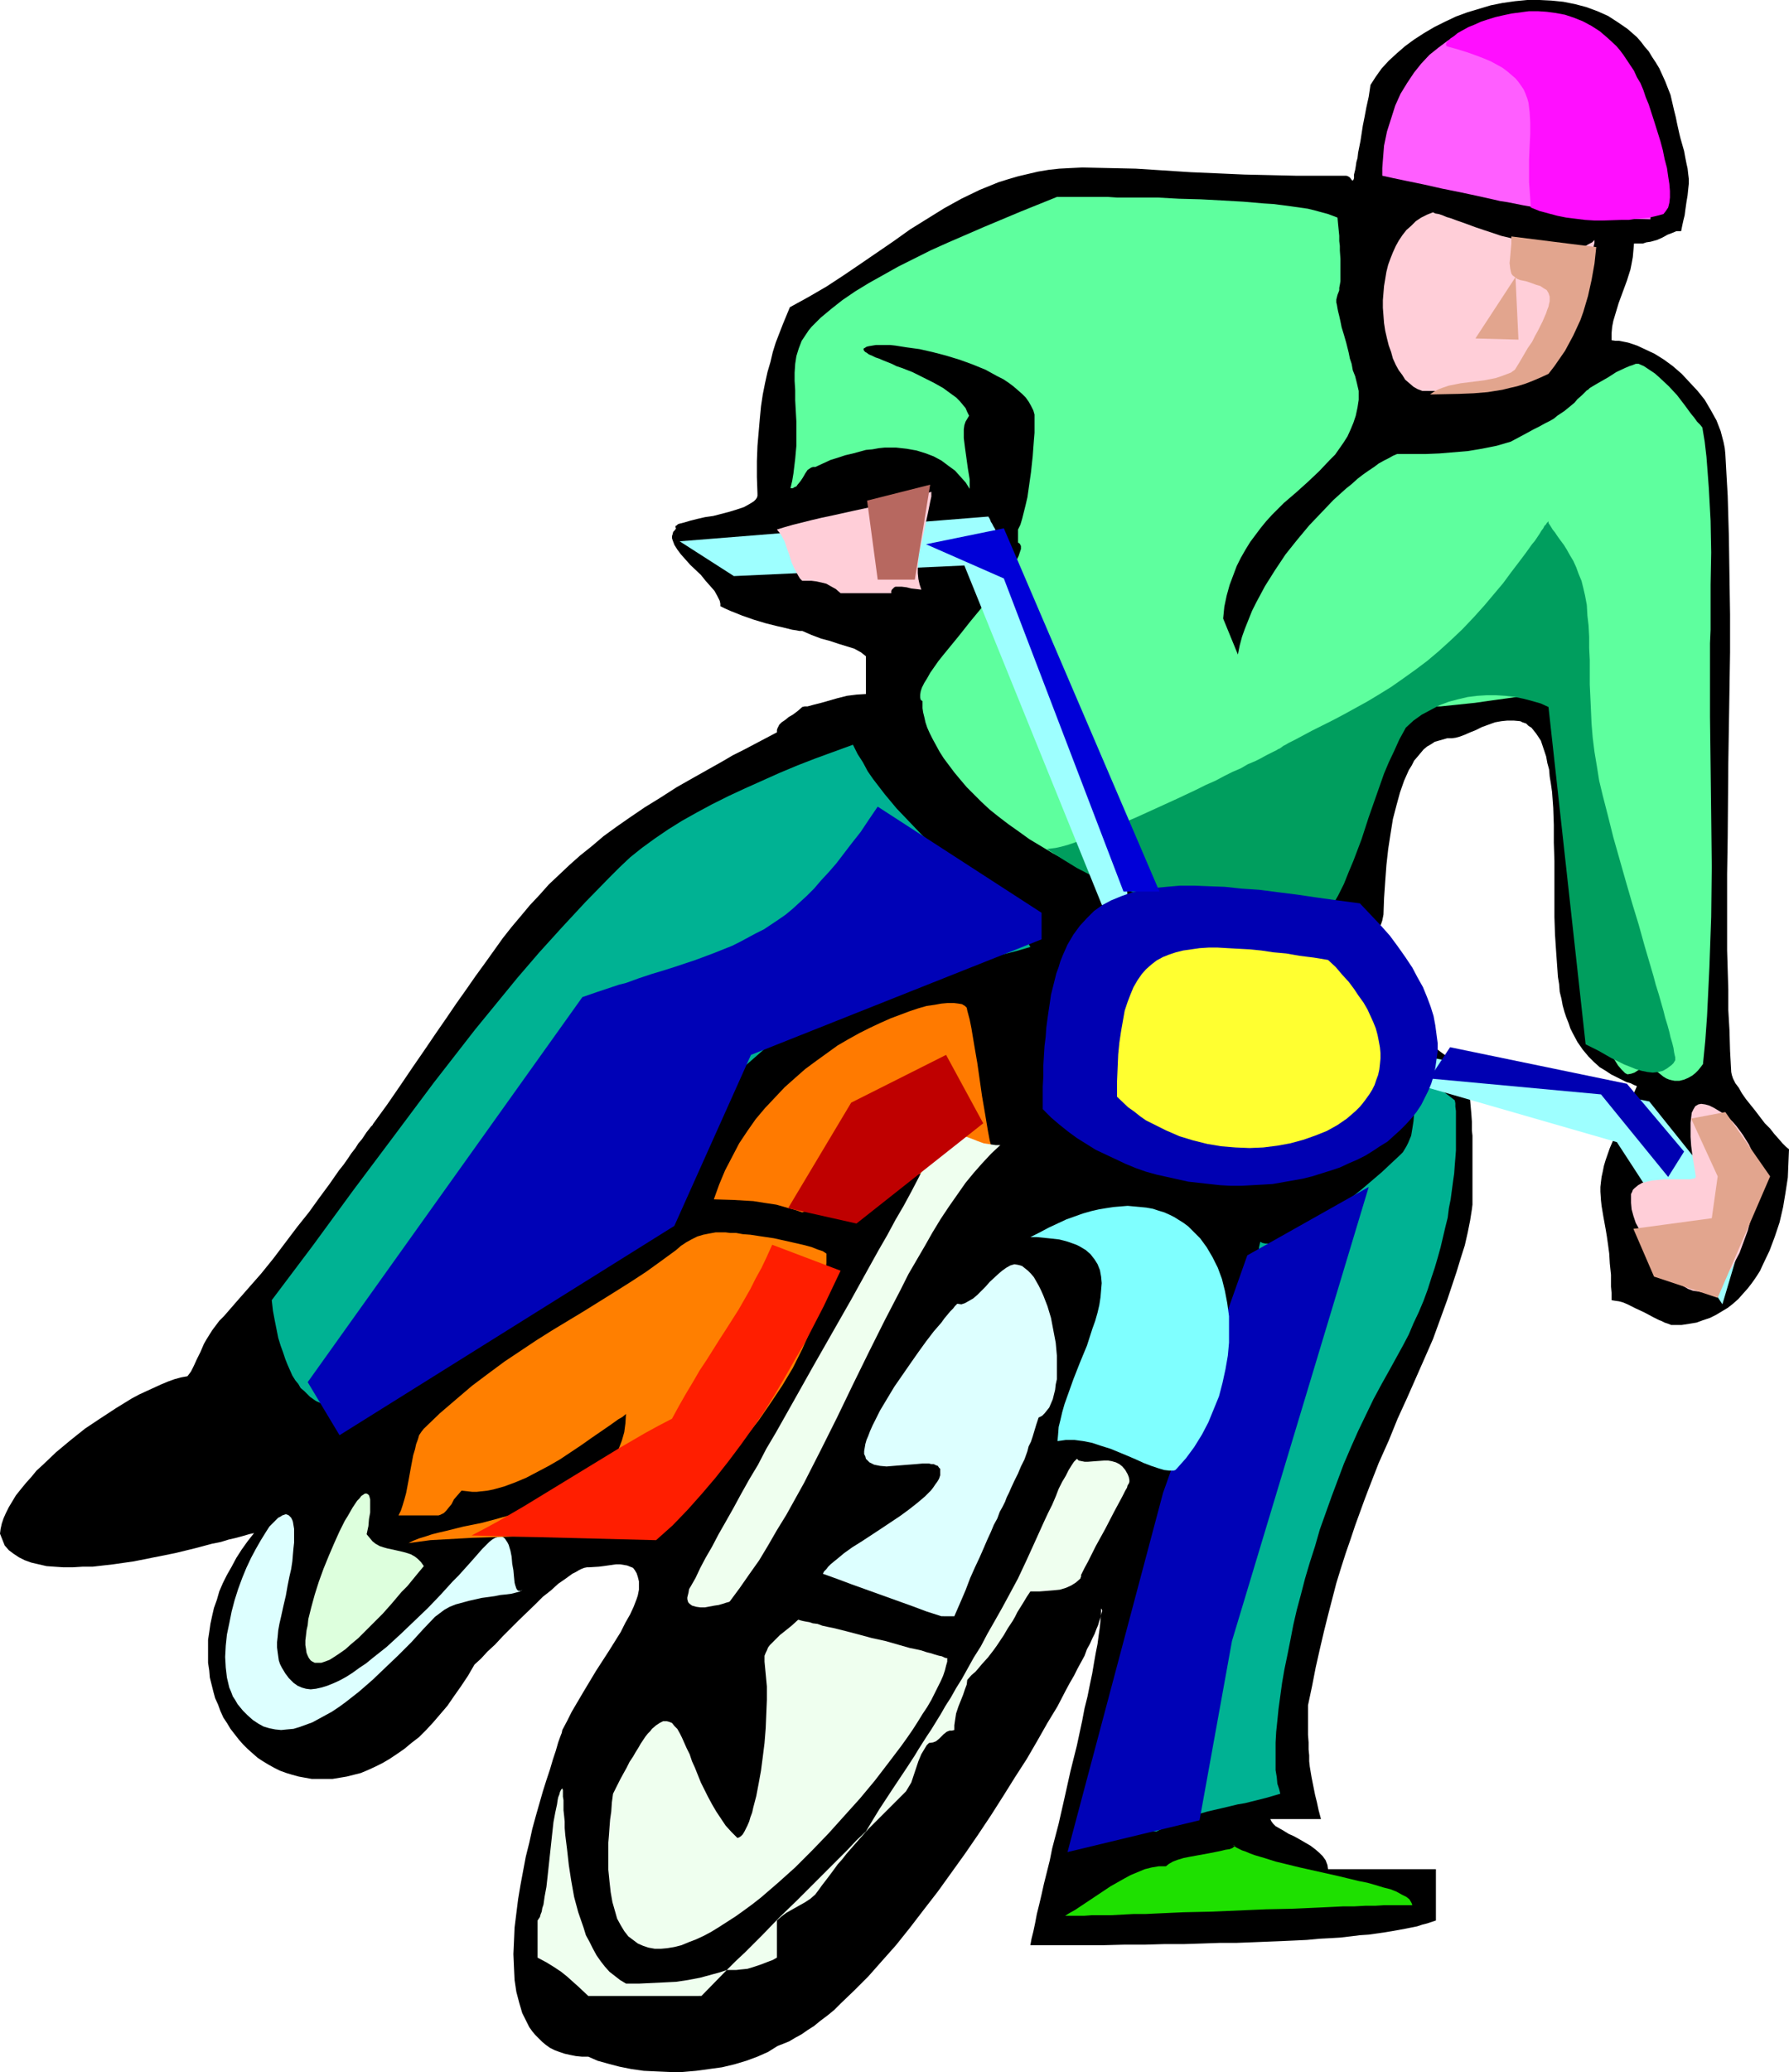 <?xml version="1.0" encoding="UTF-8" standalone="no"?>
<svg
   version="1.0"
   width="129.766mm"
   height="150.22mm"
   id="svg33"
   sodipodi:docname="Motorcycle Racing 23.wmf"
   xmlns:inkscape="http://www.inkscape.org/namespaces/inkscape"
   xmlns:sodipodi="http://sodipodi.sourceforge.net/DTD/sodipodi-0.dtd"
   xmlns="http://www.w3.org/2000/svg"
   xmlns:svg="http://www.w3.org/2000/svg">
  <sodipodi:namedview
     id="namedview33"
     pagecolor="#ffffff"
     bordercolor="#000000"
     borderopacity="0.25"
     inkscape:showpageshadow="2"
     inkscape:pageopacity="0.0"
     inkscape:pagecheckerboard="0"
     inkscape:deskcolor="#d1d1d1"
     inkscape:document-units="mm" />
  <defs
     id="defs1">
    <pattern
       id="WMFhbasepattern"
       patternUnits="userSpaceOnUse"
       width="6"
       height="6"
       x="0"
       y="0" />
  </defs>
  <path
     style="fill:#000000;fill-opacity:1;fill-rule:evenodd;stroke:none"
     d="m 358.59,467.262 v 8.079 l 0.162,2.1 v 1.939 l 0.162,1.616 v 1.616 l 0.162,1.454 0.485,2.908 0.323,1.616 0.323,1.616 0.323,1.616 0.485,1.939 0.485,2.262 0.646,2.424 h -13.898 l 0.323,0.646 0.485,0.646 0.646,0.646 1.131,0.646 1.131,0.646 1.293,0.808 1.454,0.646 1.454,0.808 3.07,1.777 1.293,0.969 1.131,0.969 0.97,0.969 0.808,1.131 0.485,1.293 0.162,1.131 h 29.573 v 14.057 l -2.424,0.808 -1.293,0.323 -1.454,0.485 -1.616,0.323 -1.616,0.323 -1.778,0.323 -1.778,0.323 -1.939,0.323 -2.262,0.323 -2.262,0.323 -2.424,0.162 -2.586,0.323 -2.747,0.323 -2.747,0.162 -3.07,0.162 -3.394,0.323 -3.394,0.162 -3.555,0.162 -4.04,0.162 -4.04,0.162 -4.202,0.162 h -4.525 l -4.686,0.162 -5.01,0.162 h -5.333 l -5.494,0.162 h -5.656 l -6.141,0.162 h -6.302 -6.464 -6.949 l 0.323,-1.777 0.485,-1.939 0.485,-2.262 0.485,-2.585 0.646,-2.585 0.646,-2.747 0.646,-2.908 0.808,-3.231 0.808,-3.231 0.646,-3.231 1.778,-6.786 1.616,-7.109 1.616,-7.271 1.778,-7.109 1.454,-6.786 0.646,-3.393 0.808,-3.231 0.646,-3.231 0.646,-3.07 0.485,-2.908 0.485,-2.747 0.485,-2.424 0.323,-2.424 0.323,-2.262 0.162,-1.777 0.162,-1.777 v -1.454 l 0.162,0.162 0.162,0.485 -0.162,0.485 -0.162,0.646 -0.162,0.808 -0.323,0.808 -0.323,1.131 -0.485,1.131 -0.485,1.293 -0.646,1.293 -0.646,1.454 -0.808,1.454 -0.646,1.777 -0.97,1.777 -0.97,1.777 -0.97,1.939 -1.131,1.939 -1.131,2.1 -2.262,4.362 -2.747,4.524 -2.747,4.847 -2.909,5.009 -3.232,5.009 -3.232,5.17 -3.394,5.332 -3.555,5.332 -3.555,5.17 -3.717,5.17 -3.717,5.17 -3.878,5.009 -3.717,4.847 -3.878,4.847 -3.878,4.362 -3.717,4.201 -3.878,3.878 -3.717,3.555 -1.778,1.777 -1.778,1.454 -1.939,1.454 -1.778,1.454 -1.778,1.131 -1.616,1.131 -1.778,0.969 -1.616,0.969 -1.616,0.646 -1.616,0.646 -2.586,1.616 -2.909,1.293 -3.07,1.131 -3.232,0.969 -3.394,0.808 -3.555,0.485 -3.555,0.485 -3.717,0.323 h -3.555 l -3.717,-0.162 -3.394,-0.162 -3.394,-0.485 -3.232,-0.646 -3.07,-0.808 -2.909,-0.808 -2.586,-1.131 h -1.778 l -1.616,-0.162 -1.616,-0.323 -1.454,-0.323 -1.454,-0.485 -1.293,-0.485 -1.293,-0.646 -1.131,-0.808 -0.97,-0.808 -0.97,-0.969 -0.97,-0.969 -0.808,-0.969 -0.808,-1.131 -0.646,-1.293 -1.293,-2.585 -0.808,-2.747 -0.808,-3.07 -0.485,-3.231 -0.162,-3.393 -0.162,-3.716 0.162,-3.555 0.162,-3.716 0.485,-3.878 0.485,-3.878 0.646,-3.878 1.454,-7.755 0.97,-3.878 0.808,-3.716 0.97,-3.555 0.97,-3.393 0.97,-3.393 0.97,-3.07 0.97,-2.908 0.808,-2.747 0.808,-2.424 0.646,-2.262 0.646,-1.777 0.323,-0.808 0.162,-0.808 1.293,-2.424 1.293,-2.585 1.616,-2.747 1.616,-2.747 3.394,-5.655 3.555,-5.493 1.616,-2.585 1.616,-2.585 1.293,-2.585 1.293,-2.262 0.97,-2.1 0.808,-2.1 0.323,-0.969 0.162,-0.808 0.162,-0.808 v -0.808 -1.454 l -0.323,-1.293 -0.323,-0.969 -0.485,-0.808 -0.485,-0.646 -0.808,-0.323 -0.808,-0.323 -0.97,-0.162 -0.97,-0.162 h -1.131 l -2.262,0.323 -1.131,0.162 -1.293,0.162 -2.586,0.162 h -0.646 l -0.808,0.162 -0.808,0.323 -0.646,0.323 -0.808,0.485 -0.97,0.485 -1.778,1.293 -2.101,1.454 -1.939,1.777 -2.262,1.777 -2.101,2.1 -4.525,4.362 -4.363,4.362 -2.101,2.262 -2.101,1.939 -1.778,1.939 -1.778,1.616 -1.778,3.07 -1.939,2.908 -1.939,2.747 -1.778,2.585 -1.939,2.262 -1.939,2.262 -1.939,2.1 -1.939,1.939 -2.101,1.616 -1.939,1.616 -2.101,1.454 -1.939,1.293 -1.939,1.131 -1.939,0.969 -2.101,0.969 -1.939,0.808 -1.939,0.485 -1.939,0.485 -1.939,0.323 -1.939,0.323 h -1.939 -1.778 -1.939 l -1.778,-0.323 -1.778,-0.323 -1.778,-0.485 -1.616,-0.485 -1.778,-0.646 -1.616,-0.808 -1.454,-0.808 -1.616,-0.969 -1.454,-0.969 -1.293,-1.131 -1.454,-1.293 -1.293,-1.293 -1.131,-1.293 -1.131,-1.454 -1.131,-1.454 -0.97,-1.616 -0.97,-1.454 -0.808,-1.777 -0.646,-1.777 -0.808,-1.777 -0.485,-1.777 -0.485,-1.939 -0.485,-1.939 -0.162,-1.939 -0.323,-2.1 v -2.1 -2.1 -2.1 l 0.323,-2.1 0.323,-2.262 0.485,-2.262 0.485,-2.1 0.808,-2.262 0.646,-2.262 0.97,-2.262 1.131,-2.262 1.293,-2.262 1.293,-2.424 1.454,-2.262 1.616,-2.262 1.778,-2.262 -1.454,0.323 -1.616,0.485 -1.778,0.485 -2.101,0.485 -2.101,0.646 -2.424,0.485 -2.424,0.646 -2.424,0.646 -5.333,1.293 -5.656,1.131 -5.656,1.131 -5.656,0.808 -5.656,0.646 h -2.747 l -2.586,0.162 H 17.453 l -2.424,-0.162 -2.262,-0.162 -2.101,-0.485 -2.101,-0.485 -1.778,-0.646 -1.616,-0.808 -1.454,-0.969 -1.293,-0.969 -1.131,-1.293 -0.646,-1.616 L 0,420.245 l 0.162,-1.293 0.323,-1.454 0.485,-1.454 0.646,-1.454 0.808,-1.616 0.97,-1.616 0.97,-1.616 1.293,-1.616 1.454,-1.777 1.454,-1.616 1.454,-1.777 1.778,-1.616 3.555,-3.393 3.878,-3.231 4.04,-3.231 4.363,-2.908 4.202,-2.747 4.202,-2.585 2.101,-1.131 2.101,-0.969 3.878,-1.777 1.939,-0.808 1.778,-0.646 1.778,-0.485 1.778,-0.323 0.97,-1.293 0.808,-1.616 0.808,-1.777 0.485,-0.969 0.485,-0.969 0.97,-2.262 0.646,-1.131 0.808,-1.293 0.808,-1.293 0.97,-1.293 0.97,-1.293 1.293,-1.293 3.232,-3.716 3.394,-3.878 3.555,-4.039 3.394,-4.201 6.464,-8.563 3.232,-4.039 2.909,-4.039 2.747,-3.716 2.586,-3.716 1.293,-1.616 1.131,-1.616 0.97,-1.454 1.131,-1.454 0.808,-1.293 0.97,-1.131 0.646,-0.969 0.646,-0.969 0.646,-0.808 0.485,-0.646 0.485,-0.485 0.162,-0.323 3.878,-5.332 3.555,-5.17 3.394,-5.009 3.232,-4.686 3.07,-4.524 2.909,-4.201 2.747,-4.039 2.747,-3.878 2.586,-3.716 2.586,-3.555 2.424,-3.393 2.424,-3.393 2.424,-3.07 2.586,-3.07 2.424,-2.908 2.586,-2.747 2.586,-2.908 2.747,-2.585 2.909,-2.747 2.909,-2.585 3.232,-2.585 3.232,-2.747 3.555,-2.585 3.717,-2.585 4.04,-2.747 4.202,-2.585 4.525,-2.908 4.848,-2.747 5.171,-2.908 2.586,-1.454 2.747,-1.616 2.909,-1.454 3.07,-1.616 3.07,-1.616 3.07,-1.616 v -0.646 l 0.162,-0.485 0.485,-0.969 0.646,-0.646 0.97,-0.646 0.97,-0.808 1.131,-0.646 1.293,-0.969 1.293,-1.131 0.646,-0.162 h 0.808 l 1.778,-0.485 1.939,-0.485 2.262,-0.646 2.262,-0.646 2.586,-0.646 2.586,-0.323 2.586,-0.162 v -10.341 l -0.808,-0.646 -0.646,-0.485 -1.778,-0.969 -2.101,-0.646 -2.101,-0.646 -2.424,-0.808 -2.424,-0.646 -2.586,-0.969 -2.586,-1.131 h -0.808 l -0.808,-0.162 -1.131,-0.162 -1.293,-0.323 -1.293,-0.323 -1.454,-0.323 -3.232,-0.808 -3.232,-0.969 -3.232,-1.131 -3.232,-1.293 -1.454,-0.646 -1.293,-0.646 v -0.646 l -0.162,-0.808 -0.646,-1.293 -0.808,-1.454 -1.131,-1.293 -1.293,-1.454 -1.293,-1.616 -2.909,-2.747 -1.293,-1.454 -1.293,-1.454 -0.97,-1.293 -0.808,-1.293 -0.485,-1.293 -0.162,-0.485 v -0.646 l 0.162,-0.485 0.162,-0.646 0.323,-0.323 0.485,-0.646 -0.162,-0.162 v -0.162 -0.323 l 0.323,-0.162 0.323,-0.323 0.485,-0.162 0.646,-0.162 0.646,-0.162 1.616,-0.485 1.939,-0.485 2.101,-0.485 2.262,-0.323 4.363,-1.131 2.101,-0.646 1.939,-0.646 1.454,-0.808 0.808,-0.485 0.485,-0.323 0.485,-0.485 0.323,-0.485 0.162,-0.485 v -0.646 l -0.162,-4.524 v -4.362 l 0.162,-4.201 0.323,-3.716 0.323,-3.716 0.323,-3.393 0.485,-3.231 0.646,-3.231 0.646,-2.908 0.808,-2.747 0.646,-2.747 0.808,-2.585 1.939,-5.009 1.939,-4.686 5.01,-2.747 5.01,-2.908 4.686,-3.07 4.525,-3.07 9.211,-6.301 4.525,-3.231 4.686,-2.908 4.686,-2.908 4.686,-2.585 5.01,-2.424 5.171,-2.1 2.586,-0.808 2.747,-0.808 2.747,-0.646 2.747,-0.646 2.909,-0.485 2.909,-0.323 3.07,-0.162 3.232,-0.162 7.272,0.162 7.434,0.162 15.029,0.969 7.434,0.323 7.272,0.323 7.11,0.162 6.949,0.162 h 13.898 l 0.485,0.162 0.485,0.323 0.485,0.646 0.162,0.162 h 0.162 l 0.162,-0.162 0.162,-0.485 V 48.31 47.825 l 0.162,-0.646 0.162,-0.646 0.162,-0.969 0.162,-1.131 0.323,-1.131 0.162,-1.454 0.323,-1.616 0.323,-1.616 0.323,-2.1 0.323,-2.1 0.485,-2.424 0.485,-2.585 0.646,-2.908 0.485,-3.231 1.454,-2.262 1.616,-2.262 1.939,-2.1 2.101,-1.939 2.424,-2.1 2.424,-1.777 2.747,-1.777 2.747,-1.616 2.909,-1.454 3.07,-1.454 3.07,-1.131 3.232,-0.969 3.232,-0.969 3.232,-0.646 3.394,-0.485 L 418.705,0 h 3.394 l 3.232,0.162 3.232,0.323 3.232,0.646 3.07,0.808 3.07,1.131 2.909,1.293 2.747,1.777 2.586,1.777 2.586,2.262 1.131,1.293 0.97,1.293 1.131,1.293 0.97,1.616 0.97,1.454 0.97,1.616 0.808,1.777 0.808,1.777 1.454,3.716 0.485,2.1 0.485,2.1 0.485,1.939 0.323,1.616 0.323,1.454 0.323,1.454 0.323,1.293 0.323,1.131 0.646,2.262 0.323,1.777 0.323,1.616 0.323,1.454 0.162,1.454 0.162,1.293 v 1.454 l -0.162,1.454 -0.162,1.616 -0.323,1.939 -0.323,2.262 -0.162,1.293 -0.323,1.293 -0.323,1.454 -0.323,1.616 h -1.293 l -1.131,0.485 -1.293,0.485 -1.454,0.808 -1.454,0.646 -1.778,0.485 -1.131,0.162 -0.97,0.323 h -2.424 l -0.162,1.939 -0.162,1.777 -0.323,1.777 -0.323,1.616 -0.97,3.07 -2.262,6.14 -0.97,3.231 -0.485,1.616 -0.323,1.616 -0.162,1.777 v 1.939 l 1.131,0.162 h 0.97 l 2.424,0.485 2.424,0.808 2.424,1.131 2.424,1.131 2.586,1.616 2.424,1.777 2.424,2.1 2.101,2.262 2.262,2.424 1.939,2.424 1.616,2.747 1.616,2.908 1.131,2.908 0.808,3.07 0.323,1.616 0.162,1.616 0.323,5.817 0.323,5.655 0.162,5.655 0.162,5.493 0.162,10.825 0.162,10.502 v 10.341 l -0.162,10.341 -0.323,20.035 -0.162,20.196 -0.162,10.179 v 10.341 10.664 l 0.323,10.664 v 5.655 l 0.323,5.493 0.162,5.655 0.323,5.817 0.162,0.808 0.323,0.969 0.646,1.293 0.97,1.293 0.808,1.454 1.131,1.616 2.586,3.231 2.586,3.393 1.454,1.454 1.131,1.454 1.293,1.454 0.97,1.131 0.97,0.969 0.808,0.646 -0.162,3.878 -0.162,3.878 -0.646,4.201 -0.646,3.878 -0.97,4.201 -1.293,3.878 -1.454,3.878 -1.778,3.716 -0.808,1.777 -1.131,1.777 -1.131,1.616 -1.131,1.454 -1.293,1.454 -1.293,1.454 -1.454,1.293 -1.454,1.131 -1.616,0.969 -1.616,0.969 -1.616,0.808 -1.939,0.646 -1.778,0.646 -1.939,0.323 -2.101,0.323 h -2.262 -0.646 l -0.808,-0.323 -0.97,-0.323 -0.97,-0.485 -0.485,-0.162 -0.646,-0.323 -0.97,-0.485 -2.424,-1.293 -2.424,-1.131 -2.262,-1.131 -1.131,-0.485 -1.131,-0.323 -1.131,-0.162 -0.97,-0.162 v -1.939 l -0.162,-1.777 v -3.231 l -0.323,-3.07 -0.162,-2.747 -0.323,-2.424 -0.323,-2.262 -0.323,-1.939 -0.323,-1.777 -0.323,-1.777 -0.485,-2.908 -0.162,-1.454 -0.162,-2.424 v -1.293 l 0.162,-1.454 0.162,-1.293 0.323,-1.454 0.323,-1.616 0.485,-1.616 1.131,-3.231 1.454,-3.393 3.07,-6.786 1.454,-3.393 1.454,-3.393 -0.808,-0.323 -0.97,-0.485 -1.131,-0.323 -1.293,-0.646 -1.293,-0.646 -1.616,-0.808 -1.454,-0.969 -1.616,-0.969 -1.616,-1.454 -1.454,-1.454 -1.616,-1.939 -1.454,-2.1 -1.293,-2.424 -0.646,-1.293 -0.485,-1.454 -0.646,-1.616 -0.485,-1.454 -0.485,-1.777 -0.323,-1.777 -0.485,-1.939 -0.162,-2.1 -0.323,-1.939 -0.162,-2.262 -0.323,-4.524 -0.323,-4.847 -0.162,-4.847 v -5.17 -10.179 l -0.162,-5.009 v -4.847 l -0.162,-4.686 -0.323,-4.362 -0.323,-2.262 -0.323,-1.939 -0.162,-1.939 -0.485,-1.777 -0.323,-1.777 -0.485,-1.454 -0.485,-1.454 -0.485,-1.454 -0.646,-0.969 -0.646,-0.969 -0.646,-0.808 -0.646,-0.808 -0.808,-0.485 -0.646,-0.646 -0.97,-0.323 -0.646,-0.323 -1.778,-0.162 h -1.778 l -1.616,0.162 -1.778,0.323 -1.778,0.646 -1.778,0.646 -1.616,0.808 -1.616,0.646 -1.454,0.646 -1.293,0.485 -1.131,0.323 -1.131,0.162 h -1.293 l -1.131,0.323 -1.131,0.323 -1.131,0.323 -0.97,0.646 -1.131,0.646 -0.97,0.808 -0.808,0.969 -0.808,0.969 -0.97,1.131 -0.646,1.293 -0.808,1.293 -0.646,1.454 -0.646,1.454 -1.131,3.231 -0.97,3.555 -0.97,3.716 -0.646,4.039 -0.646,4.201 -0.485,4.362 -0.323,4.362 -0.323,4.686 -0.162,4.524 -0.162,0.808 -0.162,0.808 -0.323,0.969 -0.485,0.969 -1.131,1.939 -1.293,1.939 -0.97,1.939 -0.808,1.939 -0.162,0.969 -0.162,0.969 0.162,0.808 0.323,0.808 1.454,2.585 1.616,2.585 1.939,2.585 2.262,2.585 2.262,2.424 2.424,2.424 2.262,2.1 2.424,2.1 2.101,1.777 2.101,1.616 1.778,1.293 0.808,0.485 0.646,0.323 0.646,0.485 0.646,0.162 0.323,0.323 h 0.323 0.162 l 0.162,-0.162 v -0.162 l -0.162,-0.485 0.646,1.939 0.485,1.616 0.485,1.454 0.323,1.616 0.646,2.747 0.162,1.616 0.162,1.777 0.162,1.777 0.162,2.262 v 2.424 l 0.162,1.454 v 2.908 1.777 12.764 1.454 l -0.162,1.293 -0.485,3.07 -0.646,3.231 -0.808,3.555 -1.131,3.555 -1.131,3.716 -2.586,7.755 -1.939,5.332 -1.939,5.332 -2.262,5.17 -2.424,5.493 -2.424,5.493 -2.586,5.655 -2.424,5.978 -2.747,6.14 -2.586,6.624 -1.293,3.393 -1.293,3.555 -1.293,3.555 -1.293,3.878 -1.293,3.716 -1.293,4.039 -1.293,4.201 -1.131,4.362 -1.131,4.362 -1.131,4.524 -1.131,4.847 -1.131,5.009 -0.97,5.009 z"
     id="path1" />
  <path
     style="fill:#efffef;fill-opacity:1;fill-rule:evenodd;stroke:none"
     d="m 161.277,546.917 -2.747,-2.585 -1.454,-1.293 -1.616,-1.454 -1.616,-1.293 -1.939,-1.293 -2.101,-1.293 -2.424,-1.293 v -10.179 l 0.323,-0.485 0.323,-0.485 0.162,-0.646 0.323,-0.808 0.162,-0.969 0.323,-0.969 0.323,-2.262 0.485,-2.585 0.323,-2.908 0.646,-5.978 0.646,-5.978 0.323,-2.908 0.485,-2.585 0.485,-2.262 0.162,-1.131 0.162,-0.808 0.323,-0.808 0.162,-0.646 0.323,-0.646 0.323,-0.323 0.162,0.485 v 0.808 0.969 l 0.162,0.969 v 1.293 1.454 l 0.162,1.454 0.162,1.616 v 1.777 l 0.162,1.939 0.485,3.878 0.485,4.362 0.646,4.201 0.808,4.524 1.131,4.201 1.454,4.201 0.646,2.1 0.97,1.777 0.97,1.939 0.97,1.777 1.131,1.616 1.131,1.454 1.293,1.454 1.454,1.131 1.454,1.131 1.616,0.969 h 3.717 l 3.394,-0.162 3.394,-0.162 3.232,-0.162 3.232,-0.485 3.394,-0.646 3.555,-0.969 1.778,-0.485 1.939,-0.646 2.424,-2.424 2.586,-2.424 4.848,-4.847 4.525,-4.686 4.686,-4.524 4.525,-4.524 4.686,-4.686 4.848,-4.847 2.424,-2.585 2.586,-2.424 1.939,-3.231 1.778,-2.908 3.717,-5.655 1.939,-2.908 1.939,-2.908 2.101,-3.231 0.97,-1.616 1.131,-1.777 1.131,-1.777 1.293,-1.939 1.293,-2.1 1.293,-2.1 1.293,-2.262 1.454,-2.262 1.454,-2.585 1.616,-2.585 1.616,-2.908 1.616,-2.908 1.939,-3.07 1.778,-3.393 1.939,-3.393 2.101,-3.716 2.101,-3.878 2.262,-4.201 2.424,-5.17 2.424,-5.332 2.262,-5.009 1.131,-2.424 1.131,-2.262 0.97,-2.262 0.808,-2.1 0.97,-1.939 0.97,-1.616 0.808,-1.616 0.808,-1.293 0.646,-0.969 0.808,-0.808 0.485,0.485 0.808,0.162 0.808,0.162 h 0.97 l 2.101,-0.162 2.262,-0.162 h 1.131 l 0.97,0.162 1.131,0.323 0.97,0.485 0.808,0.646 0.808,0.969 0.646,1.131 0.323,0.808 0.162,0.808 v 0.162 0.323 l -0.162,0.485 -0.323,0.485 -0.162,0.646 -0.485,0.808 -0.808,1.616 -1.131,2.1 -1.131,2.1 -2.424,4.686 -2.586,4.686 -1.131,2.262 -0.97,1.939 -0.97,1.777 -0.323,0.646 -0.323,0.646 -0.323,0.646 v 0.485 l -0.162,0.323 v 0.162 l -1.293,1.131 -1.293,0.808 -1.454,0.646 -1.616,0.485 -1.616,0.162 -1.939,0.162 -2.101,0.162 h -2.424 l -0.97,1.454 -0.97,1.616 -0.808,1.293 -0.808,1.293 -0.646,1.293 -0.646,1.131 -1.293,1.939 -1.131,1.939 -0.97,1.454 -0.97,1.454 -0.808,1.131 -1.616,2.1 -1.616,1.777 -0.808,0.969 -0.97,1.131 -1.131,0.969 -1.131,1.293 -0.162,1.293 -0.485,1.293 -0.485,1.454 -0.646,1.616 -0.646,1.616 -0.646,1.939 -0.323,2.1 -0.162,1.131 v 1.293 l -0.646,0.162 h -0.646 l -0.808,0.323 -0.808,0.646 -0.646,0.646 -0.646,0.646 -0.808,0.646 -0.808,0.323 -1.131,0.162 -0.646,0.646 -0.485,0.808 -0.97,1.616 -0.808,1.939 -0.646,1.939 -0.646,1.939 -0.646,1.939 -0.97,1.616 -0.485,0.808 -0.646,0.646 -1.293,1.293 -2.262,2.262 -0.97,0.969 -1.939,1.939 -1.778,1.777 -1.454,1.454 -1.293,1.454 -2.424,2.747 -2.262,2.585 -1.131,1.454 -1.293,1.454 -1.293,1.777 -1.454,1.939 -1.616,2.1 -0.808,1.131 -0.97,1.293 -1.293,1.131 -1.454,0.969 -2.586,1.454 -2.586,1.454 -1.293,0.969 -1.293,1.131 v 10.179 l -1.131,0.646 -1.293,0.485 -2.101,0.808 -1.939,0.646 -1.616,0.485 -1.616,0.162 -1.454,0.162 h -2.586 l -6.949,7.109 z"
     id="path2" />
  <path
     style="fill:#efffef;fill-opacity:1;fill-rule:evenodd;stroke:none"
     d="m 168.064,491.498 0.97,-1.939 0.97,-1.939 0.97,-1.777 0.808,-1.454 0.808,-1.616 0.97,-1.454 0.646,-1.131 0.808,-1.293 0.646,-1.131 0.646,-0.969 0.646,-0.969 0.646,-0.808 0.646,-0.646 0.485,-0.646 1.131,-0.969 0.97,-0.646 0.97,-0.485 h 0.97 l 0.646,0.162 0.808,0.323 0.646,0.808 0.808,0.808 0.646,1.131 0.646,1.293 0.646,1.454 0.646,1.454 0.808,1.616 0.646,1.939 0.808,1.777 1.616,4.039 1.939,3.878 1.131,2.1 1.131,1.939 1.293,1.939 1.293,1.939 1.616,1.777 1.616,1.616 0.485,-0.162 0.485,-0.323 0.485,-0.485 0.485,-0.808 0.323,-0.646 0.485,-0.969 0.485,-1.131 0.323,-1.131 0.485,-1.293 0.323,-1.454 0.808,-3.07 0.646,-3.393 0.646,-3.555 0.485,-3.716 0.485,-3.878 0.323,-4.039 0.162,-3.878 0.162,-3.878 v -3.716 l -0.323,-3.393 -0.323,-3.393 v -0.808 -0.808 l 0.323,-0.808 0.323,-0.646 0.323,-0.808 0.485,-0.646 1.293,-1.293 1.454,-1.454 3.232,-2.585 1.778,-1.616 h 0.162 l 0.485,0.162 0.646,0.162 0.808,0.162 0.97,0.162 0.97,0.323 1.293,0.162 1.293,0.485 1.454,0.323 1.616,0.323 3.232,0.808 3.717,0.969 3.555,0.969 3.717,0.808 3.394,0.969 3.394,0.969 1.616,0.323 1.454,0.323 1.454,0.485 1.293,0.323 0.97,0.323 1.131,0.323 0.808,0.162 0.646,0.323 0.485,0.162 h 0.323 v 0.969 l -0.323,1.131 -0.323,1.293 -0.485,1.454 -0.646,1.454 -0.808,1.616 -0.808,1.616 -0.97,1.939 -1.131,1.939 -1.293,1.939 -1.293,2.1 -1.454,2.262 -1.454,2.1 -1.616,2.262 -3.555,4.686 -3.717,4.847 -4.04,4.847 -4.363,4.847 -4.363,4.847 -4.525,4.686 -4.525,4.524 -4.686,4.201 -4.686,4.039 -2.262,1.777 -2.424,1.777 -2.262,1.616 -2.262,1.454 -2.262,1.454 -2.101,1.293 -2.101,1.131 -2.101,0.969 -2.101,0.808 -1.939,0.808 -1.939,0.485 -1.939,0.323 -1.778,0.162 h -1.616 l -1.778,-0.323 -1.454,-0.485 -1.454,-0.646 -1.293,-0.969 -1.293,-0.969 -1.131,-1.454 -0.97,-1.616 -0.97,-1.777 -0.646,-2.262 -0.646,-2.262 -0.485,-2.747 -0.323,-2.908 -0.323,-3.231 v -3.555 -3.878 l 0.162,-1.939 0.162,-2.262 0.162,-2.1 0.323,-2.262 0.162,-2.424 z"
     id="path3" />
  <path
     style="fill:#1ee000;fill-opacity:1;fill-rule:evenodd;stroke:none"
     d="m 292.011,524.943 1.293,-0.808 1.454,-0.808 1.454,-0.969 1.454,-0.969 3.394,-2.262 3.394,-2.262 3.717,-2.1 1.778,-0.969 1.939,-0.808 1.939,-0.808 1.939,-0.485 1.939,-0.323 h 1.939 l 0.808,-0.646 1.131,-0.646 1.293,-0.485 1.616,-0.485 1.616,-0.323 1.778,-0.323 3.555,-0.646 1.616,-0.323 1.616,-0.323 1.293,-0.323 1.131,-0.162 0.808,-0.323 0.162,-0.162 0.323,-0.162 v -0.162 -0.162 l -0.323,-0.162 -0.162,-0.162 0.162,0.162 0.323,0.323 0.485,0.323 0.646,0.323 0.97,0.485 0.97,0.323 1.131,0.485 1.293,0.485 2.747,0.808 3.07,0.969 6.626,1.616 10.827,2.424 5.333,1.293 2.424,0.485 2.262,0.646 2.101,0.646 1.939,0.485 1.616,0.646 1.454,0.808 1.293,0.646 0.808,0.646 0.485,0.808 0.162,0.323 0.162,0.485 h -1.616 -1.616 -2.101 -2.262 l -2.586,0.162 h -2.747 l -2.909,0.162 h -3.07 l -3.232,0.162 -3.394,0.162 -3.555,0.162 -3.555,0.162 -7.434,0.162 -7.595,0.323 -7.595,0.323 -7.434,0.162 -3.555,0.162 -3.555,0.162 -3.394,0.162 h -3.232 l -3.07,0.162 -3.07,0.162 h -2.747 -2.424 l -2.262,0.162 h -1.939 -1.778 z"
     id="path4" />
  <path
     style="fill:#00b293;fill-opacity:1;fill-rule:evenodd;stroke:none"
     d="m 296.212,501.838 1.131,-1.293 0.97,-1.131 0.485,-0.646 0.485,-0.808 0.485,-0.969 0.485,-1.293 0.485,-1.293 0.485,-1.777 0.646,-2.1 0.323,-1.131 0.485,-1.131 0.323,-1.454 0.485,-1.454 0.485,-1.616 0.485,-1.616 0.485,-1.777 0.485,-1.939 0.646,-2.1 0.646,-2.262 0.323,-3.07 0.323,-3.07 0.323,-2.747 0.162,-2.908 0.808,-5.332 0.646,-5.009 0.808,-4.847 0.808,-4.524 0.97,-4.524 1.131,-4.362 1.293,-4.524 1.454,-4.362 1.616,-4.524 1.778,-4.686 2.101,-4.847 1.131,-2.585 1.293,-2.585 1.293,-2.585 1.293,-2.747 1.454,-2.908 1.454,-2.908 0.323,-0.969 0.485,-1.131 0.323,-1.293 0.485,-1.293 0.97,-2.908 1.131,-3.231 1.293,-3.555 1.131,-3.555 1.293,-3.878 1.454,-3.878 2.424,-7.917 1.131,-3.878 1.131,-3.716 0.97,-3.555 0.808,-3.393 0.485,-3.07 0.162,-1.454 0.323,-1.454 0.646,0.323 0.808,0.162 h 1.616 l 0.97,-0.162 0.97,-0.323 1.131,-0.323 0.97,-0.323 2.262,-0.969 2.424,-1.293 2.586,-1.454 2.586,-1.777 2.586,-1.777 2.747,-2.1 5.494,-4.362 5.494,-4.686 2.586,-2.424 2.424,-2.262 0.808,-0.808 0.485,-0.808 0.485,-0.808 0.485,-0.969 0.808,-1.939 0.323,-1.939 0.323,-2.1 0.162,-2.1 0.162,-1.939 0.162,-1.777 0.323,-1.616 0.323,-0.646 0.162,-0.646 0.323,-0.485 0.485,-0.323 0.323,-0.323 0.646,-0.162 h 0.646 l 0.646,0.162 0.97,0.323 0.97,0.485 0.97,0.485 1.293,0.808 1.293,0.969 1.454,1.131 0.162,0.808 v 0.969 l 0.162,1.131 v 1.131 1.454 6.301 1.939 l -0.162,2.1 -0.162,1.939 -0.162,2.262 -0.323,2.262 -0.323,2.424 -0.323,2.424 -0.485,2.424 -0.323,2.585 -0.646,2.585 -0.646,2.747 -0.646,2.747 -0.808,2.908 -0.808,2.747 -0.97,2.908 -0.97,3.07 -1.131,3.07 -1.293,3.07 -1.454,3.07 -1.293,3.07 -1.616,3.07 -1.778,3.231 -1.778,3.231 -2.262,4.039 -2.262,4.201 -2.101,4.362 -2.101,4.362 -1.939,4.362 -1.939,4.524 -3.394,9.048 -3.232,9.048 -1.293,4.524 -1.454,4.524 -1.293,4.362 -1.131,4.362 -1.131,4.201 -0.97,4.201 -0.808,4.201 -0.808,4.039 -0.808,3.878 -0.646,3.716 -0.485,3.555 -0.485,3.555 -0.323,3.231 -0.323,3.07 -0.162,2.908 v 2.747 2.585 2.262 l 0.323,1.939 0.162,1.777 0.485,1.454 0.323,1.293 -3.878,1.131 -3.878,0.969 -1.939,0.485 -1.939,0.323 -4.04,0.969 -4.202,0.969 -2.262,0.646 -2.101,0.808 -2.424,0.808 -2.262,0.969 -2.424,0.969 -2.586,1.293 z"
     id="path5" />
  <path
     style="fill:#ddffff;fill-opacity:1;fill-rule:evenodd;stroke:none"
     d="m 77.083,442.865 -0.485,2.1 -0.323,1.777 -0.162,1.777 -0.162,1.454 v 1.454 l 0.162,1.293 0.162,1.131 0.162,1.131 0.323,0.969 0.485,0.969 0.97,1.616 0.97,1.293 1.293,1.293 1.131,0.808 1.131,0.485 1.131,0.323 1.293,0.162 1.454,-0.162 1.454,-0.323 1.616,-0.485 1.616,-0.646 1.778,-0.808 1.778,-0.969 1.778,-1.131 1.778,-1.293 1.939,-1.293 1.778,-1.454 3.878,-3.07 3.878,-3.555 3.717,-3.555 3.717,-3.555 3.555,-3.716 3.232,-3.555 1.616,-1.616 1.454,-1.616 1.454,-1.616 1.293,-1.454 1.131,-1.293 1.131,-1.293 0.97,-0.969 0.97,-0.969 0.808,-0.646 0.808,-0.485 0.646,-0.162 0.646,-0.162 h 0.646 l 0.485,0.323 0.323,0.323 0.323,0.485 0.323,0.485 0.323,0.646 0.485,1.616 0.323,1.616 0.162,1.939 0.323,1.777 0.162,1.777 0.162,1.616 0.162,0.646 0.162,0.485 0.162,0.485 0.323,0.485 0.323,0.162 h 0.323 0.323 l 0.323,-0.323 -0.646,0.485 -1.131,0.323 -1.293,0.323 -1.293,0.162 -1.616,0.162 -1.616,0.323 -3.555,0.485 -3.555,0.808 -1.778,0.485 -1.778,0.485 -1.616,0.646 -1.454,0.808 -1.293,0.969 -1.293,0.969 -3.232,3.393 -3.232,3.555 -3.555,3.555 -3.555,3.393 -3.555,3.393 -3.717,3.231 -3.717,2.908 -1.778,1.293 -1.939,1.293 -1.778,0.969 -1.778,0.969 -1.778,0.969 -1.778,0.646 -1.778,0.646 -1.616,0.485 -1.778,0.162 -1.616,0.162 -1.616,-0.162 -1.616,-0.323 -1.616,-0.485 -1.454,-0.808 -1.454,-0.969 -1.454,-1.293 -1.293,-1.293 -1.454,-1.777 -0.646,-1.131 -0.646,-0.969 -0.485,-1.293 -0.485,-1.131 -0.646,-2.747 -0.323,-2.747 -0.162,-2.908 0.162,-3.07 0.323,-3.07 0.646,-3.07 0.646,-3.231 0.808,-3.07 0.97,-3.07 1.131,-3.07 1.131,-2.747 1.293,-2.747 1.293,-2.424 1.293,-2.262 1.293,-2.1 1.131,-1.777 1.293,-1.293 0.646,-0.646 0.485,-0.485 0.646,-0.323 0.485,-0.323 0.485,-0.162 0.485,-0.162 0.485,0.162 0.323,0.162 0.323,0.323 0.323,0.323 0.323,0.646 0.162,0.485 0.162,0.969 0.162,0.969 v 0.969 1.293 1.454 l -0.162,1.454 -0.162,1.777 -0.162,1.939 -0.323,2.1 -0.485,2.1 -0.485,2.424 -0.485,2.747 -0.646,2.747 z"
     id="path6" />
  <path
     style="fill:#ddffff;fill-opacity:1;fill-rule:evenodd;stroke:none"
     d="m 258.075,442.865 -4.04,-1.293 -3.878,-1.454 -16.645,-5.978 -3.878,-1.454 -4.04,-1.454 0.323,-0.646 0.646,-0.646 0.485,-0.646 0.646,-0.646 0.97,-0.808 0.808,-0.646 1.939,-1.616 1.131,-0.808 1.131,-0.808 2.586,-1.616 5.171,-3.393 5.333,-3.555 2.424,-1.777 2.262,-1.777 2.101,-1.777 1.616,-1.616 0.646,-0.808 0.646,-0.969 0.485,-0.646 0.485,-0.808 0.323,-0.969 v -0.646 -0.646 -0.485 l -0.323,-0.323 -0.323,-0.485 -0.485,-0.162 -0.646,-0.323 h -0.646 l -0.646,-0.162 h -1.778 l -1.778,0.162 -2.101,0.162 -4.04,0.323 -1.939,0.162 -1.778,-0.162 -1.616,-0.323 -0.646,-0.323 -0.646,-0.323 -0.485,-0.485 -0.485,-0.485 -0.162,-0.646 -0.323,-0.646 v -0.808 l 0.162,-0.969 0.162,-0.969 0.323,-1.131 0.485,-1.131 0.485,-1.293 0.646,-1.454 0.646,-1.293 1.454,-2.908 1.939,-3.231 1.939,-3.231 4.363,-6.301 2.262,-3.231 2.101,-2.908 2.101,-2.747 2.101,-2.424 0.808,-1.131 0.808,-0.969 0.808,-0.969 0.808,-0.808 0.485,-0.646 0.646,-0.646 1.131,0.162 0.97,-0.323 1.131,-0.646 1.131,-0.646 1.131,-0.969 1.131,-1.131 1.131,-1.131 1.131,-1.293 2.262,-2.1 1.131,-0.969 1.131,-0.808 1.131,-0.646 1.131,-0.323 0.97,0.162 0.646,0.162 0.485,0.162 0.808,0.646 0.808,0.646 0.808,0.808 0.808,0.969 0.646,1.131 0.646,1.131 0.646,1.293 0.646,1.454 1.131,2.908 0.97,3.231 0.646,3.393 0.646,3.393 0.323,3.555 v 3.231 3.231 l -0.323,1.454 -0.162,1.454 -0.323,1.293 -0.323,1.293 -0.485,1.131 -0.485,1.131 -0.646,0.808 -0.646,0.808 -0.646,0.646 -0.97,0.485 -0.646,1.939 -0.485,1.616 -0.485,1.616 -0.485,1.454 -0.646,1.293 -0.323,1.293 -0.808,2.262 -0.97,1.939 -0.808,1.939 -0.97,1.939 -0.97,2.1 -0.485,1.131 -0.646,1.293 -0.485,1.293 -0.646,1.293 -0.808,1.454 -0.646,1.777 -0.97,1.777 -0.808,1.939 -0.97,2.1 -0.97,2.262 -1.131,2.585 -1.293,2.747 -1.293,2.908 -1.293,3.393 -1.454,3.393 -1.616,3.716 z"
     id="path7" />
  <path
     style="fill:#ff7f00;fill-opacity:1;fill-rule:evenodd;stroke:none"
     d="m 111.989,422.83 1.293,-0.646 1.616,-0.646 1.616,-0.485 1.939,-0.646 1.939,-0.485 2.101,-0.485 4.525,-1.131 4.848,-0.969 4.848,-1.293 5.171,-1.454 5.01,-1.454 4.848,-1.939 2.262,-0.808 2.262,-1.293 2.262,-1.131 1.939,-1.293 1.939,-1.293 1.778,-1.454 1.616,-1.616 1.454,-1.777 1.293,-1.777 1.131,-1.939 0.808,-2.1 0.646,-2.262 0.323,-2.424 0.162,-2.585 -0.97,0.808 -1.131,0.646 -1.131,0.808 -1.131,0.808 -2.586,1.777 -2.586,1.777 -2.747,1.939 -2.909,1.939 -2.909,1.939 -3.07,1.777 -3.07,1.616 -3.07,1.616 -3.07,1.293 -3.07,1.131 -2.909,0.808 -1.616,0.323 -1.454,0.162 -1.454,0.162 h -1.293 l -1.454,-0.162 -1.454,-0.162 -1.131,1.293 -0.97,1.131 -0.646,1.293 -0.808,0.969 -0.646,0.808 -0.646,0.646 -0.97,0.485 -0.485,0.162 h -0.646 -10.342 l 0.646,-1.293 0.485,-1.454 0.485,-1.616 0.485,-1.777 0.646,-3.393 0.323,-1.777 0.323,-1.777 0.646,-3.393 0.485,-1.616 0.323,-1.454 0.485,-1.293 0.323,-1.131 0.646,-0.969 0.646,-0.808 4.363,-4.201 4.525,-3.878 4.363,-3.716 4.525,-3.393 4.363,-3.231 4.363,-2.908 4.363,-2.908 4.363,-2.747 8.565,-5.17 8.565,-5.332 4.363,-2.747 4.202,-2.747 4.04,-2.908 4.202,-3.07 1.293,-1.131 1.454,-0.969 1.454,-0.808 1.616,-0.808 1.616,-0.485 1.616,-0.323 1.778,-0.323 h 1.778 0.97 l 1.293,0.162 h 1.616 l 1.778,0.323 2.101,0.162 2.101,0.323 4.363,0.646 4.363,0.969 2.101,0.485 2.101,0.485 1.778,0.485 1.616,0.646 1.454,0.485 0.97,0.646 v 2.585 l -0.323,2.747 -0.323,2.585 -0.485,2.585 -0.646,2.747 -0.646,2.585 -0.97,2.585 -0.97,2.585 -1.131,2.585 -1.131,2.585 -2.586,5.17 -2.909,4.847 -3.232,4.847 -3.232,4.686 -3.555,4.524 -3.717,4.201 -3.555,4.039 -3.717,3.716 -3.394,3.393 -1.778,1.616 -1.778,1.454 -1.616,1.616 -1.616,1.293 -1.293,0.808 -1.293,0.808 -1.293,0.808 -1.616,0.646 -1.454,0.646 -1.616,0.485 -1.616,0.323 -1.778,0.485 -3.555,0.485 -4.04,0.323 -4.202,0.162 h -4.363 -14.706 l -5.333,0.162 -5.494,0.162 -5.818,0.323 -5.818,0.323 z"
     id="path8" />
  <path
     style="fill:#00b293;fill-opacity:1;fill-rule:evenodd;stroke:none"
     d="m 74.498,356.263 11.312,-15.026 10.989,-15.026 11.15,-14.864 10.989,-14.703 5.656,-7.271 5.656,-7.271 5.818,-7.109 5.818,-7.109 5.979,-6.948 6.302,-6.948 6.302,-6.786 6.626,-6.786 2.747,-2.747 2.909,-2.747 3.232,-2.585 3.555,-2.585 3.555,-2.424 3.878,-2.424 4.04,-2.262 4.202,-2.262 4.525,-2.262 4.525,-2.1 4.686,-2.1 4.686,-2.1 5.01,-2.1 5.01,-1.939 10.181,-3.716 1.293,2.585 1.454,2.262 1.293,2.424 1.454,2.1 3.232,4.201 3.232,3.878 3.555,3.716 3.394,3.555 3.555,3.231 3.555,3.231 3.394,3.07 1.778,1.454 1.616,1.454 3.232,2.908 3.07,2.908 2.909,2.908 2.424,3.07 1.293,1.616 0.97,1.616 0.97,1.616 0.97,1.616 -3.878,1.131 -3.878,0.969 -7.918,1.454 -7.757,1.293 -4.04,0.969 -3.878,1.131 -3.07,0.808 -3.232,0.969 -3.07,1.131 -3.07,1.131 -3.07,1.293 -2.909,1.293 -3.07,1.454 -3.07,1.616 -2.747,1.616 -3.07,1.777 -2.747,1.777 -2.747,1.939 -2.747,2.1 -2.747,1.939 -2.586,2.262 -2.586,2.262 -2.586,2.262 -2.424,2.424 -2.262,2.424 -2.262,2.424 -2.262,2.585 -2.101,2.747 -1.939,2.585 -2.101,2.747 -1.778,2.908 -1.616,2.747 -1.778,2.908 -1.454,2.908 -1.454,3.07 -1.293,2.908 -1.131,3.07 -1.131,3.07 -3.232,1.131 -3.07,1.293 -2.909,1.131 -2.909,1.454 -2.747,1.293 -5.01,2.908 -2.424,1.454 -4.686,3.231 -4.363,3.231 -4.202,3.393 -4.04,3.393 -4.04,3.555 -4.202,3.555 -4.04,3.393 -4.363,3.555 -4.686,3.393 -2.262,1.777 -2.586,1.616 -2.586,1.616 -2.747,1.616 -2.747,1.454 -2.909,1.616 -1.454,-0.162 -3.232,-0.485 -1.778,-0.323 -1.616,-0.485 -1.778,-0.485 -1.778,-0.808 -1.616,-1.131 -1.616,-1.616 -0.97,-0.808 -0.646,-1.131 -0.808,-0.969 -0.808,-1.293 -0.646,-1.454 -0.646,-1.454 -0.646,-1.616 -0.646,-1.939 -0.646,-1.777 -0.646,-2.1 -0.485,-2.424 -0.485,-2.424 -0.485,-2.585 z"
     id="path9" />
  <path
     style="fill:#ff7a00;fill-opacity:1;fill-rule:evenodd;stroke:none"
     d="m 219.937,332.189 -1.939,-0.646 -1.778,-0.485 -3.394,-0.969 -3.232,-0.485 -3.07,-0.485 -2.747,-0.162 -2.747,-0.162 -5.333,-0.162 1.454,-4.039 1.616,-3.878 1.939,-3.716 1.939,-3.716 2.262,-3.393 2.262,-3.231 2.586,-3.07 2.747,-2.908 2.586,-2.747 2.909,-2.585 2.747,-2.424 3.07,-2.262 2.909,-2.1 2.909,-2.1 3.07,-1.777 2.909,-1.616 2.909,-1.454 2.747,-1.293 2.909,-1.293 2.586,-0.969 2.586,-0.969 2.424,-0.808 2.262,-0.646 2.262,-0.323 1.778,-0.323 1.778,-0.162 h 1.616 l 1.293,0.162 0.97,0.162 0.808,0.485 0.485,0.485 0.162,0.808 0.646,2.424 0.485,2.424 0.808,4.847 0.808,4.686 0.646,4.524 0.646,4.524 0.808,4.686 0.808,4.847 0.485,2.585 0.646,2.424 -6.464,2.424 -6.464,2.262 -13.09,3.878 -12.928,4.039 -6.626,2.262 z"
     id="path10" />
  <path
     style="fill:#5eff9e;fill-opacity:1;fill-rule:evenodd;stroke:none"
     d="m 466.862,291.635 0.162,-0.323 0.162,-0.162 v 0 0 l -0.162,0.162 -0.323,0.485 -0.485,0.646 -0.646,0.808 -0.808,0.808 -0.808,0.646 -1.131,0.646 -1.131,0.485 -1.293,0.323 h -1.293 l -0.808,-0.162 -0.646,-0.162 -0.808,-0.323 -0.808,-0.485 -0.808,-0.646 -0.808,-0.646 -0.808,-0.808 -0.97,-0.969 h -0.323 -0.323 l -0.97,0.162 -0.97,0.485 -0.97,0.646 -0.97,0.646 -0.97,0.323 -0.97,0.162 -0.323,-0.162 -0.323,-0.162 -0.97,-0.969 -0.97,-1.131 -0.808,-1.293 -0.808,-1.293 -1.454,-2.908 -1.293,-2.747 -0.646,-1.454 -0.485,-1.293 -0.646,-1.131 -0.646,-0.969 -0.485,-0.808 -0.485,-0.646 -0.485,-0.485 h -0.485 l -0.162,-3.393 -0.323,-6.463 -0.162,-3.07 -0.162,-2.908 v -2.908 l -0.323,-5.332 -0.323,-5.009 -0.162,-4.847 -0.162,-4.362 -0.323,-4.039 -0.162,-3.716 -0.162,-3.555 -0.323,-3.231 v -2.908 l -0.162,-2.747 -0.323,-2.585 v -2.262 l -0.323,-2.1 -0.162,-1.939 -0.162,-1.777 -0.162,-1.616 -0.162,-1.616 -0.323,-2.747 -0.323,-2.424 -0.97,-4.524 -0.485,-2.1 -0.646,-2.585 -2.586,0.162 h -2.424 l -4.848,0.323 -4.525,0.646 -4.686,0.646 -4.525,0.646 -4.686,0.485 -4.686,0.485 h -2.586 l -2.424,0.162 -1.293,0.646 -1.131,0.485 -0.97,0.646 -0.97,0.969 -0.97,0.969 -0.808,1.131 -1.131,1.454 -0.97,1.939 -0.646,1.131 -0.646,1.293 -0.646,1.293 -0.646,1.454 -0.808,1.616 -0.808,1.939 -0.808,1.939 -0.97,2.1 -0.97,2.262 -1.131,2.424 -1.131,2.747 -1.131,2.908 -1.293,3.07 -1.454,3.393 -1.454,3.393 -1.616,3.878 -1.131,1.293 -0.808,1.293 -0.646,1.293 -0.323,1.293 -0.323,1.293 -0.162,1.293 v 2.424 h -2.101 l -2.262,0.162 h -2.262 -2.586 l -5.333,0.162 h -5.333 l -5.494,-0.162 h -2.747 l -2.586,-0.323 -2.424,-0.323 -2.424,-0.323 -2.262,-0.485 -1.939,-0.646 -5.01,-1.293 -4.686,-1.616 -4.525,-1.454 -4.202,-1.616 -4.202,-1.777 -3.878,-1.777 -3.717,-1.777 -3.555,-1.939 -3.232,-1.939 -3.232,-1.939 -2.909,-2.1 -2.747,-1.939 -2.747,-2.1 -2.424,-1.939 -2.262,-2.1 -2.101,-2.1 -1.939,-1.939 -1.778,-2.1 -1.616,-1.939 -1.454,-1.939 -1.454,-1.939 -1.131,-1.777 -0.97,-1.777 -0.97,-1.777 -0.808,-1.616 -0.646,-1.454 -0.485,-1.454 -0.323,-1.454 -0.323,-1.293 -0.162,-1.131 v -0.969 -0.969 l -0.485,-0.323 -0.162,-0.646 v -0.808 l 0.162,-0.969 0.323,-0.969 0.646,-1.293 0.808,-1.293 0.808,-1.454 1.131,-1.616 1.131,-1.616 1.293,-1.616 1.454,-1.777 2.909,-3.555 3.07,-3.878 3.07,-3.716 2.909,-3.555 2.747,-3.555 1.131,-1.616 0.97,-1.454 0.97,-1.454 0.808,-1.293 0.646,-1.293 0.323,-0.969 0.323,-0.969 v -0.808 l -0.323,-0.646 -0.485,-0.323 v -3.555 l 0.646,-1.293 0.485,-1.616 0.485,-1.939 0.485,-1.939 0.485,-2.1 0.323,-2.262 0.646,-4.524 0.485,-4.524 0.162,-2.262 0.162,-2.1 0.162,-1.939 v -1.939 -1.616 -1.454 l -0.323,-1.131 -0.646,-1.293 -0.646,-1.131 -0.808,-1.131 -0.97,-0.969 -1.293,-1.131 -1.131,-0.969 -1.293,-0.969 -1.454,-0.969 -1.616,-0.808 -3.232,-1.777 -3.555,-1.454 -3.555,-1.293 -3.717,-1.131 -3.717,-0.969 -3.555,-0.808 -3.555,-0.485 -3.07,-0.485 -1.454,-0.162 h -1.454 -1.293 -1.131 l -0.97,0.162 -0.97,0.162 -0.646,0.162 -0.485,0.323 -0.323,0.162 v 0.323 l 0.162,0.323 0.323,0.323 0.323,0.162 0.646,0.485 0.808,0.323 0.97,0.485 0.97,0.323 1.131,0.485 2.424,0.969 1.293,0.646 1.454,0.485 2.909,1.131 2.909,1.454 2.909,1.454 2.586,1.454 2.424,1.777 1.131,0.808 0.97,0.969 0.808,0.969 0.808,0.969 0.485,1.131 0.485,0.969 -0.485,0.808 -0.485,0.808 -0.323,0.969 -0.162,1.131 v 1.131 1.293 l 0.323,2.585 0.808,5.817 0.485,2.908 v 2.585 l -1.131,-1.777 -1.454,-1.616 -1.454,-1.616 -1.778,-1.293 -1.939,-1.454 -2.101,-1.131 -2.101,-0.808 -2.586,-0.808 -2.747,-0.485 -2.909,-0.323 h -3.07 l -1.616,0.162 -1.778,0.323 -1.778,0.162 -1.778,0.485 -1.778,0.485 -2.101,0.485 -1.939,0.646 -2.101,0.646 -2.101,0.969 -2.101,0.969 h -0.646 l -0.485,0.162 -0.485,0.323 -0.485,0.323 -0.646,0.969 -0.646,1.131 -0.646,0.969 -0.808,0.969 -0.323,0.485 -0.485,0.162 -0.485,0.323 h -0.646 l 0.485,-2.1 0.323,-1.939 0.485,-4.039 0.323,-3.555 v -3.393 -3.231 l -0.162,-2.908 -0.162,-2.908 v -2.747 l -0.162,-2.585 v -2.262 l 0.162,-2.424 0.323,-2.1 0.646,-2.1 0.808,-2.1 1.293,-1.939 0.646,-0.969 0.808,-0.969 1.293,-1.293 1.131,-1.131 2.909,-2.424 3.07,-2.424 3.555,-2.424 3.717,-2.262 4.04,-2.262 4.04,-2.262 4.525,-2.262 4.525,-2.262 4.686,-2.1 4.848,-2.1 4.848,-2.1 10.019,-4.201 10.019,-4.039 h 14.059 l 2.424,0.162 h 5.494 5.656 l 5.818,0.323 5.979,0.162 5.979,0.323 5.656,0.323 5.656,0.485 2.586,0.162 2.586,0.323 2.424,0.323 2.262,0.323 2.262,0.323 1.939,0.485 1.778,0.485 1.778,0.485 1.293,0.485 1.293,0.485 0.162,1.777 0.162,1.616 0.162,1.616 v 1.454 l 0.162,1.293 v 1.293 l 0.162,2.262 v 1.939 1.616 1.454 1.131 l -0.162,0.969 -0.162,0.808 v 0.646 l -0.162,0.485 -0.323,0.808 -0.162,0.646 -0.162,0.646 v 0.323 0.485 l 0.162,0.646 0.162,0.969 0.162,0.808 0.323,1.293 0.323,1.454 0.323,1.616 0.646,2.1 0.646,2.262 0.323,1.293 0.323,1.293 0.323,1.616 0.485,1.454 0.323,1.777 0.646,1.616 0.485,1.939 0.485,2.1 v 2.424 l -0.323,2.1 -0.485,2.262 -0.646,1.939 -0.808,1.939 -0.808,1.777 -1.131,1.777 -1.131,1.616 -1.131,1.616 -1.454,1.454 -2.909,3.07 -3.07,2.908 -3.232,2.908 -3.394,2.908 -3.232,3.231 -1.616,1.777 -1.454,1.777 -1.454,1.939 -1.454,1.939 -1.293,2.1 -1.293,2.262 -1.131,2.262 -0.97,2.585 -0.97,2.585 -0.808,2.908 -0.646,3.07 -0.323,3.231 4.04,9.856 0.485,-2.424 0.646,-2.424 0.808,-2.262 1.939,-4.847 1.131,-2.262 2.424,-4.524 2.747,-4.362 2.909,-4.362 3.232,-4.039 3.232,-3.878 3.394,-3.555 3.232,-3.393 3.394,-3.07 1.616,-1.293 1.616,-1.454 1.454,-1.131 1.616,-1.131 1.454,-0.969 1.293,-0.969 1.454,-0.808 1.293,-0.646 1.131,-0.646 1.131,-0.485 h 7.757 l 3.878,-0.162 3.878,-0.323 3.878,-0.323 3.878,-0.646 4.04,-0.808 3.878,-1.131 2.424,-1.293 2.101,-1.131 1.778,-0.969 1.616,-0.808 1.454,-0.808 1.293,-0.646 1.131,-0.646 0.97,-0.808 1.939,-1.293 1.778,-1.454 0.97,-0.808 0.808,-0.969 1.293,-1.131 1.131,-1.131 0.162,-0.162 0.323,-0.162 0.485,-0.485 0.808,-0.485 0.808,-0.485 1.131,-0.646 2.262,-1.293 2.262,-1.454 2.424,-1.131 1.131,-0.485 0.97,-0.323 0.808,-0.323 h 0.808 l 1.454,0.646 1.454,0.969 1.454,0.969 1.293,1.131 2.586,2.424 2.262,2.424 2.101,2.747 1.778,2.424 0.808,0.969 0.808,1.131 0.808,0.808 0.646,0.808 0.646,3.878 0.485,4.201 0.323,4.201 0.323,4.362 0.485,8.886 0.162,8.725 -0.162,8.886 v 4.201 4.201 3.878 l -0.162,3.716 v 3.716 3.231 6.624 6.624 l 0.162,13.41 0.162,13.733 0.162,13.895 -0.162,13.733 -0.485,13.734 -0.323,6.786 -0.323,6.624 -0.485,6.786 z"
     id="path11" />
  <path
     style="fill:#ffced8;fill-opacity:1;fill-rule:evenodd;stroke:none"
     d="m 389.94,107.121 -1.293,-0.485 -1.131,-0.646 -1.131,-0.969 -1.131,-0.969 -0.808,-1.293 -0.97,-1.293 -0.808,-1.454 -0.808,-1.777 -0.485,-1.777 -0.646,-1.777 -0.485,-1.939 -0.485,-2.1 -0.323,-2.1 -0.162,-2.1 -0.162,-2.1 v -2.1 l 0.323,-3.878 0.323,-1.939 0.323,-1.939 0.485,-1.939 0.646,-1.777 0.646,-1.616 0.808,-1.777 0.808,-1.454 0.97,-1.454 1.131,-1.454 1.293,-1.131 1.293,-1.293 1.454,-0.969 1.616,-0.808 1.616,-0.646 0.646,0.323 0.97,0.162 0.97,0.323 1.131,0.485 1.131,0.323 1.293,0.485 2.747,0.969 3.07,1.131 3.394,1.131 3.394,1.131 3.394,0.808 3.555,0.969 3.394,0.808 3.232,0.485 3.07,0.162 1.454,0.162 1.454,-0.162 h 1.293 l 1.131,-0.162 1.131,-0.323 0.808,-0.485 0.97,-0.485 0.646,-0.646 v 0.323 0.485 l -0.162,0.646 -0.162,0.808 v 0.808 l -0.323,0.969 -0.323,2.1 -0.485,2.262 -0.646,2.585 -0.646,2.747 -0.808,2.747 -1.939,5.655 -0.97,2.747 -1.131,2.424 -1.131,2.262 -1.293,1.939 -0.646,0.969 -0.646,0.808 -0.646,0.646 -0.646,0.646 -2.424,1.293 -2.262,1.131 -2.101,1.131 -1.778,1.131 -2.101,0.808 -1.939,0.646 -2.262,0.485 h -1.293 l -1.293,0.162 z"
     id="path12" />
  <path
     style="fill:#ff5eff;fill-opacity:1;fill-rule:evenodd;stroke:none"
     d="m 378.952,48.148 v -2.1 l 0.162,-2.1 0.323,-4.039 0.808,-3.878 1.131,-3.555 1.131,-3.555 1.454,-3.231 1.778,-2.908 1.939,-2.908 1.939,-2.424 2.262,-2.424 2.424,-1.939 2.586,-1.939 2.586,-1.616 2.747,-1.293 2.909,-1.131 2.909,-0.808 3.07,-0.646 2.909,-0.323 3.07,-0.162 3.07,0.323 3.07,0.323 2.909,0.808 3.07,0.969 2.909,1.293 2.747,1.616 2.747,1.939 2.586,2.1 2.586,2.424 2.262,2.908 2.262,3.07 1.131,1.454 0.97,1.777 0.97,1.939 0.808,1.777 v 2.585 l 0.162,2.1 v 2.1 l 0.162,1.777 v 1.777 l 0.162,1.616 0.162,3.07 0.162,3.07 0.162,1.616 v 1.777 l 0.162,1.939 v 2.1 l 0.162,2.1 v 2.585 l -5.171,-0.162 -4.848,-0.323 -4.363,-0.485 -4.363,-0.323 -4.202,-0.646 -4.04,-0.485 -8.08,-1.454 -4.04,-0.808 -2.101,-0.323 -2.101,-0.485 -4.363,-0.969 -4.525,-0.969 -2.424,-0.485 -2.424,-0.485 -5.01,-1.131 -5.494,-1.131 -3.07,-0.646 z"
     id="path13" />
  <path
     style="fill:#efffef;fill-opacity:1;fill-rule:evenodd;stroke:none"
     d="m 258.398,310.216 h 1.293 1.131 l 1.939,0.485 1.778,0.646 1.778,0.646 1.616,0.646 1.778,0.646 2.101,0.323 1.131,0.162 h 1.293 l -2.424,2.262 -2.424,2.585 -2.424,2.747 -2.262,2.747 -2.262,3.231 -2.262,3.231 -2.262,3.393 -2.262,3.716 -2.101,3.716 -2.262,3.878 -2.262,3.878 -2.101,4.201 -4.363,8.402 -4.363,8.725 -4.363,8.886 -4.363,9.048 -4.525,9.048 -4.525,8.886 -4.848,8.725 -2.586,4.201 -2.424,4.201 -2.424,4.039 -2.747,3.878 -2.586,3.716 -2.747,3.716 h 0.162 -0.162 l -0.323,0.162 -0.646,0.162 -0.97,0.323 -1.131,0.323 -1.131,0.162 -2.586,0.485 h -1.293 l -1.131,-0.162 -1.131,-0.323 -0.646,-0.485 -0.323,-0.323 -0.162,-0.323 -0.162,-0.646 v -0.485 l 0.162,-0.646 0.162,-0.646 0.162,-0.969 0.485,-0.808 1.293,-2.262 1.293,-2.747 1.454,-2.747 1.778,-3.07 1.778,-3.393 1.939,-3.393 2.101,-3.716 2.101,-3.878 2.262,-4.039 2.424,-4.039 2.262,-4.362 2.586,-4.362 5.01,-8.886 5.171,-9.21 10.504,-18.419 5.01,-9.048 2.424,-4.362 2.424,-4.201 2.262,-4.201 2.262,-3.878 2.101,-3.878 1.939,-3.716 1.778,-3.555 1.778,-3.231 1.616,-3.07 z"
     id="path14" />
  <path
     style="fill:#ddffdd;fill-opacity:1;fill-rule:evenodd;stroke:none"
     d="m 100.515,420.407 0.485,-2.262 0.162,-1.939 0.323,-1.777 v -1.293 -1.293 -0.969 l -0.162,-0.646 -0.162,-0.485 -0.323,-0.323 -0.323,-0.162 h -0.485 l -0.485,0.323 -0.485,0.323 -0.485,0.646 -0.646,0.646 -0.646,0.969 -0.646,0.969 -0.646,1.131 -0.646,1.131 -0.808,1.293 -1.454,2.908 -1.454,3.231 -1.454,3.393 -1.454,3.555 -1.293,3.555 -1.131,3.555 -0.97,3.555 -0.808,3.231 -0.162,1.616 -0.323,1.454 -0.162,1.454 -0.162,1.293 v 1.293 l 0.162,0.969 0.162,1.131 0.323,0.808 0.323,0.646 0.485,0.646 0.485,0.323 0.646,0.323 h 0.808 0.97 l 0.97,-0.323 1.293,-0.485 1.293,-0.808 1.454,-0.969 1.616,-1.131 1.616,-1.454 1.939,-1.616 1.939,-1.939 2.262,-2.262 2.424,-2.424 2.586,-2.908 2.586,-3.07 1.616,-1.616 1.454,-1.777 1.454,-1.777 1.616,-1.939 -0.808,-1.131 -0.808,-0.808 -0.808,-0.646 -1.131,-0.646 -0.97,-0.323 -1.131,-0.323 -2.101,-0.485 -2.262,-0.485 -1.131,-0.323 -0.97,-0.323 -1.131,-0.646 -0.808,-0.646 -0.808,-0.969 z"
     id="path15" />
  <path
     style="fill:#009e5e;fill-opacity:1;fill-rule:evenodd;stroke:none"
     d="m 287.001,232.662 1.131,-0.162 1.293,-0.162 1.454,-0.323 1.778,-0.485 1.939,-0.646 2.101,-0.808 2.101,-0.808 2.424,-0.969 2.424,-0.969 2.586,-1.131 5.333,-2.262 10.989,-5.009 5.494,-2.585 2.586,-1.293 2.586,-1.131 2.424,-1.293 2.262,-1.131 2.262,-0.969 1.939,-1.131 1.939,-0.808 1.616,-0.808 1.454,-0.808 1.293,-0.646 0.97,-0.485 0.646,-0.323 0.485,-0.323 h 0.162 l 0.485,-0.323 0.646,-0.485 0.646,-0.323 0.808,-0.485 1.939,-0.969 2.101,-1.131 2.424,-1.293 2.586,-1.293 2.909,-1.454 3.07,-1.616 3.232,-1.777 3.232,-1.777 3.232,-1.939 3.394,-2.1 3.232,-2.262 3.394,-2.424 3.232,-2.424 3.07,-2.585 3.394,-3.07 3.232,-3.07 3.07,-3.231 2.909,-3.231 2.586,-3.07 2.586,-3.07 2.262,-3.07 2.101,-2.747 1.939,-2.585 1.616,-2.262 0.808,-0.969 0.646,-0.969 0.646,-0.969 0.485,-0.808 0.485,-0.646 0.323,-0.646 0.485,-0.485 0.162,-0.323 0.323,-0.323 0.162,-0.162 v 0 0.162 0.323 l 0.323,0.485 0.323,0.485 0.485,0.808 0.646,0.808 0.646,0.969 0.808,1.131 0.97,1.293 0.808,1.293 0.808,1.454 0.97,1.616 0.808,1.777 0.646,1.777 0.808,1.939 0.485,1.939 0.485,2.1 0.485,2.585 0.162,2.908 0.323,2.747 0.162,3.07 v 3.07 l 0.162,3.231 v 3.231 3.555 l 0.162,3.393 0.162,3.555 0.162,3.716 0.323,3.878 0.485,3.878 0.646,3.878 0.646,4.039 0.97,4.039 1.454,5.655 1.454,5.817 3.394,11.956 1.778,6.14 1.778,5.817 1.616,5.817 1.616,5.493 0.808,2.747 0.646,2.424 0.808,2.585 0.646,2.262 0.646,2.262 0.485,1.939 0.646,2.1 0.485,1.777 0.323,1.454 0.485,1.616 0.323,1.293 0.162,1.131 0.162,0.808 0.162,0.646 v 0.646 0.162 l -0.485,0.808 -0.485,0.485 -1.293,0.969 -1.131,0.646 -1.293,0.323 -1.454,0.162 -1.454,-0.162 -1.616,-0.323 -1.616,-0.485 -1.616,-0.646 -1.616,-0.646 -3.555,-1.777 -3.394,-1.939 -3.555,-1.777 -10.181,-92.418 -2.101,-0.969 -2.262,-0.646 -2.424,-0.646 -2.424,-0.485 -2.586,-0.323 -2.586,-0.162 h -2.586 l -2.586,0.162 -2.586,0.323 -2.747,0.646 -2.424,0.646 -2.586,0.969 -2.424,1.293 -2.424,1.293 -2.262,1.616 -2.101,1.939 -1.778,3.231 -1.454,3.231 -1.454,3.07 -1.293,3.07 -2.101,5.978 -2.101,5.978 -1.939,5.978 -2.262,5.978 -1.293,3.07 -1.293,3.231 -1.616,3.231 -1.778,3.07 -5.333,0.808 -5.333,0.485 -5.494,0.162 h -5.171 l -5.333,-0.162 -5.171,-0.323 -5.01,-0.646 -5.01,-0.969 -5.01,-1.131 -4.848,-1.293 -4.686,-1.616 -4.525,-1.777 -4.525,-1.939 -4.363,-2.262 -4.202,-2.585 z"
     id="path16" />
  <path
     style="fill:#9effff;fill-opacity:1;fill-rule:evenodd;stroke:none"
     d="m 201.192,157.855 63.186,-2.908 42.501,104.859 60.115,31.183 76.275,21.974 28.926,44.432 6.626,-22.297 -26.664,-33.284 -76.275,-15.349 v 0 h -0.162 -0.162 l -0.323,-0.162 -0.97,-0.162 -1.293,-0.162 -1.454,-0.323 -1.778,-0.485 -1.939,-0.323 -2.262,-0.646 -2.424,-0.485 -2.586,-0.646 -2.909,-0.808 -2.909,-0.808 -2.909,-0.969 -3.07,-0.969 -6.141,-2.262 -6.302,-2.424 -3.07,-1.616 -2.909,-1.454 -2.909,-1.616 -2.747,-1.616 -2.747,-1.777 -2.424,-1.777 -2.262,-2.1 -1.939,-2.1 -1.778,-2.1 -1.454,-2.262 -1.293,-2.424 -0.808,-2.424 -0.323,-1.293 -0.323,-1.131 -0.162,-1.454 v -1.293 l -0.162,-2.908 -0.323,-3.07 -0.485,-3.231 -0.646,-3.716 -0.97,-3.716 -0.97,-3.878 -1.131,-4.039 -1.293,-4.039 -1.454,-4.201 -1.454,-4.362 -3.232,-8.725 -3.394,-8.725 -3.555,-8.725 -1.778,-4.039 -1.778,-4.201 -1.778,-3.878 -1.616,-3.878 -1.616,-3.555 -1.616,-3.393 -1.454,-3.231 -1.454,-2.908 -1.293,-2.747 -1.131,-2.424 -0.485,-1.131 -0.485,-0.969 -0.485,-0.969 -0.323,-0.808 -0.485,-0.808 -0.323,-0.646 -0.323,-0.485 -0.162,-0.485 -0.162,-0.323 -0.162,-0.323 -0.162,-0.162 v 0 -0.162 l -84.678,6.786 z"
     id="path17" />
  <path
     style="fill:#bf0000;fill-opacity:1;fill-rule:evenodd;stroke:none"
     d="m 216.059,331.058 17.291,-28.921 26.018,-13.087 10.181,18.742 -34.744,27.467 z"
     id="path18" />
  <path
     style="fill:#ff1e00;fill-opacity:1;fill-rule:evenodd;stroke:none"
     d="m 211.696,341.076 -1.454,3.231 -1.454,3.07 -1.616,2.908 -1.454,2.908 -3.232,5.655 -3.394,5.332 -1.778,2.747 -3.555,5.655 -1.939,2.908 -1.778,3.07 -1.939,3.231 -1.939,3.393 -1.939,3.555 -3.717,1.939 -3.555,1.939 -6.949,4.039 -6.626,4.039 -6.626,4.039 -6.626,4.039 -6.626,4.039 -6.949,4.039 -3.555,1.939 -3.717,1.939 50.581,1.293 4.525,-4.039 4.202,-4.362 3.878,-4.362 3.717,-4.362 3.555,-4.524 3.394,-4.524 3.232,-4.524 3.232,-4.686 2.909,-4.686 2.747,-4.686 2.747,-4.847 2.747,-4.686 5.01,-9.694 4.686,-9.856 -9.373,-3.555 z"
     id="path19" />
  <path
     style="fill:#ffced8;fill-opacity:1;fill-rule:evenodd;stroke:none"
     d="m 230.441,162.54 -1.293,-1.131 -1.454,-0.808 -1.131,-0.646 -1.293,-0.323 -1.454,-0.323 -1.293,-0.162 h -2.586 l -0.646,-0.646 -0.485,-0.808 -0.97,-1.777 -0.808,-1.777 -0.646,-2.1 -0.646,-1.777 -0.646,-1.939 -0.97,-1.777 -0.485,-0.646 -0.646,-0.808 2.101,-0.646 2.262,-0.646 2.586,-0.646 2.586,-0.646 2.747,-0.646 3.07,-0.646 5.818,-1.293 5.979,-1.293 2.909,-0.646 2.747,-0.646 2.586,-0.646 2.586,-0.646 2.262,-0.646 2.101,-0.646 v 1.293 l -0.323,1.454 -0.323,1.616 -0.323,1.616 -0.808,3.716 -0.808,3.716 -0.808,3.555 -0.162,1.939 -0.162,1.777 v 1.616 l 0.162,1.616 0.323,1.454 0.485,1.454 -1.293,-0.162 -1.454,-0.162 -1.293,-0.323 -1.293,-0.162 h -1.131 -0.646 l -0.323,0.162 -0.323,0.323 -0.323,0.323 -0.162,0.323 v 0.646 z"
     id="path20" />
  <path
     style="fill:#ffced8;fill-opacity:1;fill-rule:evenodd;stroke:none"
     d="m 464.923,322.495 -0.162,0.162 v 0.162 l -0.646,0.162 -0.808,0.162 h -7.11 l -1.616,0.162 -1.616,0.162 -1.454,0.323 -1.293,0.323 -1.131,0.646 -0.97,0.808 -0.485,0.485 -0.162,0.485 -0.323,0.646 v 0.646 1.777 l 0.162,1.777 0.485,1.777 0.646,1.939 0.97,1.777 0.808,1.939 2.262,3.393 1.131,1.616 1.131,1.454 0.97,1.293 0.97,1.131 0.808,1.131 0.808,0.646 0.485,0.646 0.162,0.162 1.454,1.293 1.293,0.969 1.131,0.646 1.293,0.485 1.131,0.162 0.97,0.162 1.131,-0.162 1.131,-0.323 0.97,-0.485 0.97,-0.646 0.97,-0.808 0.808,-0.969 0.97,-0.969 0.646,-1.131 0.97,-1.131 0.646,-1.293 1.454,-2.747 1.131,-3.07 1.131,-3.07 0.808,-3.07 0.646,-2.908 0.646,-2.747 0.323,-1.293 0.162,-1.293 0.162,-1.131 v -0.969 l 0.162,-0.969 v -0.646 l -0.162,-0.808 v -0.969 l -0.323,-0.969 -0.162,-0.969 -0.485,-1.131 -0.323,-1.293 -1.131,-2.424 -1.616,-2.585 -0.808,-1.131 -0.97,-1.293 -0.97,-1.131 -1.131,-1.131 -1.131,-0.969 -1.293,-0.808 -1.616,-0.969 -1.293,-0.646 -1.131,-0.323 -1.131,-0.162 -0.808,0.162 -0.808,0.485 -0.485,0.808 -0.485,0.969 -0.162,1.293 -0.162,1.454 v 1.939 1.939 l 0.162,2.424 0.323,2.585 0.485,2.908 z"
     id="path21" />
  <path
     style="fill:#0000b2;fill-opacity:1;fill-rule:evenodd;stroke:none"
     d="m 285.87,303.914 v -3.07 -3.07 l 0.162,-2.908 v -2.908 l 0.162,-2.747 0.162,-2.585 0.323,-2.585 0.162,-2.424 0.323,-2.424 0.323,-2.262 0.323,-2.1 0.323,-2.262 0.485,-1.939 0.485,-1.939 0.485,-1.939 0.646,-1.777 0.485,-1.616 0.646,-1.616 1.293,-2.908 1.616,-2.747 1.778,-2.424 1.939,-2.1 1.939,-1.939 2.262,-1.616 2.424,-1.293 2.747,-1.131 2.747,-0.969 3.07,-0.808 3.232,-0.485 3.394,-0.323 3.717,-0.323 h 3.878 l 4.04,0.162 4.363,0.162 4.525,0.485 4.848,0.323 5.01,0.646 5.171,0.646 5.494,0.808 5.818,0.808 6.141,0.808 2.909,3.07 2.747,2.908 2.586,2.908 2.262,3.07 1.939,2.747 1.939,2.908 1.454,2.747 1.454,2.585 1.131,2.747 0.97,2.585 0.808,2.585 0.485,2.585 0.323,2.424 0.323,2.424 v 2.262 l -0.323,2.262 -0.323,2.262 -0.485,2.262 -0.646,2.1 -0.808,1.939 -0.97,1.939 -0.97,1.939 -1.293,1.939 -1.293,1.616 -1.616,1.777 -1.616,1.616 -1.616,1.454 -1.778,1.616 -2.101,1.293 -1.939,1.293 -2.101,1.293 -2.262,1.131 -2.262,0.969 -2.424,1.131 -2.424,0.808 -2.586,0.808 -2.586,0.808 -2.586,0.646 -2.747,0.485 -2.747,0.485 -2.747,0.485 -2.747,0.162 -2.909,0.162 -2.909,0.162 h -2.909 l -2.909,-0.162 -2.909,-0.323 -2.909,-0.323 -2.909,-0.323 -2.909,-0.646 -2.909,-0.646 -2.909,-0.646 -2.909,-0.808 -2.747,-0.969 -2.747,-1.131 -2.747,-1.293 -2.747,-1.293 -2.747,-1.293 -2.586,-1.616 -2.586,-1.616 -2.424,-1.777 -2.424,-1.939 -2.262,-1.939 z"
     id="path22" />
  <path
     style="fill:#ffff30;fill-opacity:1;fill-rule:evenodd;stroke:none"
     d="m 306.232,300.521 v -4.039 l 0.162,-3.878 0.162,-3.716 0.323,-3.231 0.485,-3.231 0.485,-2.747 0.485,-2.747 0.808,-2.424 0.808,-2.1 0.808,-1.939 1.131,-1.939 1.131,-1.616 1.131,-1.293 1.454,-1.293 1.454,-1.131 1.778,-0.969 1.616,-0.646 1.939,-0.646 1.939,-0.485 2.262,-0.323 2.262,-0.323 2.424,-0.162 h 2.586 l 2.747,0.162 2.909,0.162 3.07,0.162 3.232,0.323 3.232,0.485 3.555,0.323 3.717,0.646 3.878,0.485 3.878,0.646 2.101,1.939 1.778,2.1 1.778,1.939 1.454,1.939 1.293,1.939 1.293,1.777 1.131,1.939 0.808,1.777 0.808,1.777 0.646,1.616 0.485,1.777 0.323,1.616 0.323,1.777 0.162,1.616 v 1.454 l -0.162,1.616 -0.162,1.454 -0.323,1.454 -0.485,1.293 -0.485,1.454 -0.646,1.293 -0.808,1.293 -0.808,1.131 -0.97,1.293 -0.808,0.969 -1.131,1.131 -2.424,2.1 -2.586,1.777 -2.909,1.616 -3.232,1.293 -3.232,1.131 -3.555,0.969 -3.555,0.646 -3.878,0.485 -3.717,0.162 -3.878,-0.162 -3.878,-0.323 -3.878,-0.646 -3.878,-0.969 -3.717,-1.131 -3.717,-1.616 -3.555,-1.777 -1.939,-0.969 -1.616,-1.131 -1.616,-1.293 -1.616,-1.131 z"
     id="path23" />
  <path
     style="fill:#0002b7;fill-opacity:1;fill-rule:evenodd;stroke:none"
     d="m 84.355,378.722 75.306,-105.506 4.202,-1.454 3.878,-1.293 1.939,-0.646 1.939,-0.485 3.555,-1.293 3.394,-1.131 1.616,-0.485 1.616,-0.485 3.07,-0.969 2.909,-0.969 2.909,-0.969 2.586,-0.969 2.586,-0.969 2.424,-0.969 2.424,-0.969 2.262,-1.131 4.202,-2.262 2.262,-1.131 1.939,-1.293 1.939,-1.293 2.101,-1.454 1.939,-1.616 1.939,-1.777 1.939,-1.777 1.939,-1.939 1.939,-2.262 2.101,-2.262 2.101,-2.424 2.101,-2.747 2.101,-2.747 2.424,-3.07 2.262,-3.393 2.424,-3.555 44.925,29.083 v 7.271 l -79.669,31.668 -21.008,46.855 -91.789,57.358 z"
     id="path24" />
  <path
     style="fill:#0002b7;fill-opacity:1;fill-rule:evenodd;stroke:none"
     d="m 375.235,325.242 -37.491,124.409 -8.888,49.117 -36.198,8.725 26.179,-98.397 23.109,-65.113 z"
     id="path25" />
  <path
     style="fill:#7fffff;fill-opacity:1;fill-rule:evenodd;stroke:none"
     d="m 289.91,394.879 0.162,-1.777 0.162,-2.1 0.485,-1.939 0.485,-2.1 0.646,-2.262 0.808,-2.262 1.616,-4.524 1.778,-4.524 1.939,-4.686 1.454,-4.524 0.808,-2.262 0.646,-2.262 0.485,-2.1 0.323,-2.1 0.162,-1.939 0.162,-1.939 -0.162,-1.777 -0.323,-1.777 -0.646,-1.616 -0.808,-1.293 -1.131,-1.454 -1.293,-1.131 -1.616,-0.969 -0.97,-0.485 -2.262,-0.808 -1.131,-0.323 -1.293,-0.323 -1.454,-0.162 -1.454,-0.162 -1.616,-0.162 -1.616,-0.162 h -1.778 l 2.586,-1.293 2.424,-1.293 2.424,-1.131 2.424,-1.131 2.262,-0.808 2.262,-0.808 2.262,-0.646 2.101,-0.485 1.939,-0.323 2.101,-0.323 1.939,-0.162 1.939,-0.162 1.778,0.162 1.778,0.162 1.616,0.162 1.778,0.323 1.454,0.485 1.616,0.485 1.454,0.646 1.293,0.646 1.293,0.808 1.293,0.808 1.293,0.969 1.131,1.131 2.101,2.1 1.778,2.424 1.616,2.747 1.454,2.908 1.131,3.07 0.808,3.231 0.646,3.393 0.485,3.555 v 3.555 3.716 l -0.323,3.555 -0.646,3.716 -0.808,3.716 -0.97,3.716 -1.454,3.555 -1.454,3.555 -1.778,3.393 -2.101,3.393 -2.262,3.07 -2.586,2.908 -0.323,0.323 -0.485,0.162 h -0.646 -0.485 l -1.454,-0.162 -1.616,-0.485 -1.939,-0.646 -2.101,-0.808 -2.101,-0.969 -2.262,-0.969 -4.686,-1.939 -2.586,-0.808 -2.424,-0.808 -2.424,-0.485 -2.424,-0.323 h -2.424 l -1.131,0.162 z"
     id="path26" />
  <path
     style="fill:#e2a58e;fill-opacity:1;fill-rule:evenodd;stroke:none"
     d="m 414.342,64.79 v 1.939 l -0.162,1.777 -0.162,1.939 -0.162,1.616 0.162,1.454 0.162,0.808 0.162,0.646 0.323,0.485 0.646,0.485 0.646,0.485 0.808,0.323 1.616,0.323 1.454,0.485 1.293,0.485 1.131,0.323 0.97,0.646 0.808,0.485 0.485,0.808 0.323,0.969 v 0.646 0.646 l -0.162,0.646 -0.162,0.808 -0.323,0.808 -0.323,0.969 -0.485,1.131 -0.485,1.131 -0.646,1.293 -0.646,1.293 -0.808,1.454 -0.808,1.616 -1.131,1.616 -1.131,1.939 -1.131,1.939 -1.293,2.1 -1.131,0.808 -1.293,0.485 -1.293,0.485 -1.454,0.485 -3.232,0.646 -6.464,0.808 -3.232,0.646 -1.454,0.485 -1.293,0.485 -1.293,0.646 -1.131,0.808 7.918,-0.162 4.04,-0.162 3.878,-0.323 4.04,-0.646 1.939,-0.485 2.101,-0.485 2.101,-0.646 2.101,-0.808 2.262,-0.969 2.101,-0.969 1.616,-2.1 1.454,-2.1 1.454,-2.1 1.131,-2.1 1.131,-2.1 0.97,-2.1 0.97,-2.1 0.808,-2.262 1.293,-4.362 0.97,-4.362 0.808,-4.524 0.485,-4.524 -11.635,-1.454 z"
     id="path27" />
  <path
     style="fill:#ff0fff;fill-opacity:1;fill-rule:evenodd;stroke:none"
     d="m 396.889,12.764 2.909,0.808 2.586,0.808 2.262,0.808 2.101,0.808 1.939,0.808 1.778,0.969 1.454,0.808 1.293,0.969 1.131,0.969 1.131,0.969 0.808,0.969 0.808,1.131 0.646,0.969 0.485,1.131 0.485,1.293 0.323,1.131 0.323,2.585 0.162,2.908 v 3.07 l -0.162,3.393 -0.162,3.716 v 6.14 l 0.162,2.1 0.162,2.424 0.162,2.424 2.424,0.969 2.424,0.646 2.424,0.646 2.424,0.485 2.586,0.323 2.586,0.323 2.586,0.162 h 2.424 l 4.848,-0.162 h 2.101 l 2.101,-0.323 1.939,-0.162 1.616,-0.162 1.454,-0.323 1.293,-0.323 1.131,-0.323 0.646,-0.808 0.646,-0.969 0.323,-1.293 0.162,-1.454 v -1.777 l -0.162,-1.939 -0.323,-2.1 -0.323,-2.262 -0.646,-2.424 -0.485,-2.424 -0.646,-2.424 -1.616,-5.17 -1.616,-5.009 -0.808,-1.939 -0.646,-1.939 -0.808,-1.939 -0.97,-1.616 -0.808,-1.777 -0.97,-1.454 -0.97,-1.454 -0.97,-1.454 -0.97,-1.293 -0.97,-1.131 -2.262,-2.1 -2.262,-1.939 -2.262,-1.454 -2.424,-1.293 -2.424,-0.969 -2.424,-0.808 -2.586,-0.485 -2.424,-0.323 -2.424,-0.162 h -2.424 l -2.424,0.323 -2.424,0.323 -2.262,0.485 -2.101,0.485 -2.101,0.646 -1.939,0.646 -1.778,0.808 -1.616,0.646 -1.454,0.808 -1.454,0.808 -0.97,0.808 -0.97,0.646 -0.646,0.646 -0.485,0.485 -0.162,0.646 0.162,0.323 z"
     id="path28" />
  <path
     style="fill:#b76860;fill-opacity:1;fill-rule:evenodd;stroke:none"
     d="m 237.713,137.173 2.909,21.65 h 10.181 l 4.202,-26.013 z"
     id="path29" />
  <path
     style="fill:#e2a58e;fill-opacity:1;fill-rule:evenodd;stroke:none"
     d="m 463.63,306.5 7.272,15.834 -1.616,11.472 -21.493,2.908 5.656,13.087 17.453,5.817 14.382,-33.284 -12.282,-17.611 z"
     id="path30" />
  <path
     style="fill:#e2a58e;fill-opacity:1;fill-rule:evenodd;stroke:none"
     d="m 415.473,75.938 0.808,17.126 -11.797,-0.323 z"
     id="path31" />
  <path
     style="fill:#0000d8;fill-opacity:1;fill-rule:evenodd;stroke:none"
     d="m 275.204,144.767 42.662,99.528 h -9.858 l -32.805,-85.794 -21.331,-9.371 z"
     id="path32" />
  <path
     style="fill:#0000b2;fill-opacity:1;fill-rule:evenodd;stroke:none"
     d="m 397.536,286.949 48.48,10.017 15.675,18.581 -4.363,6.948 -18.422,-22.62 -47.026,-4.362 z"
     id="path33" />
</svg>
